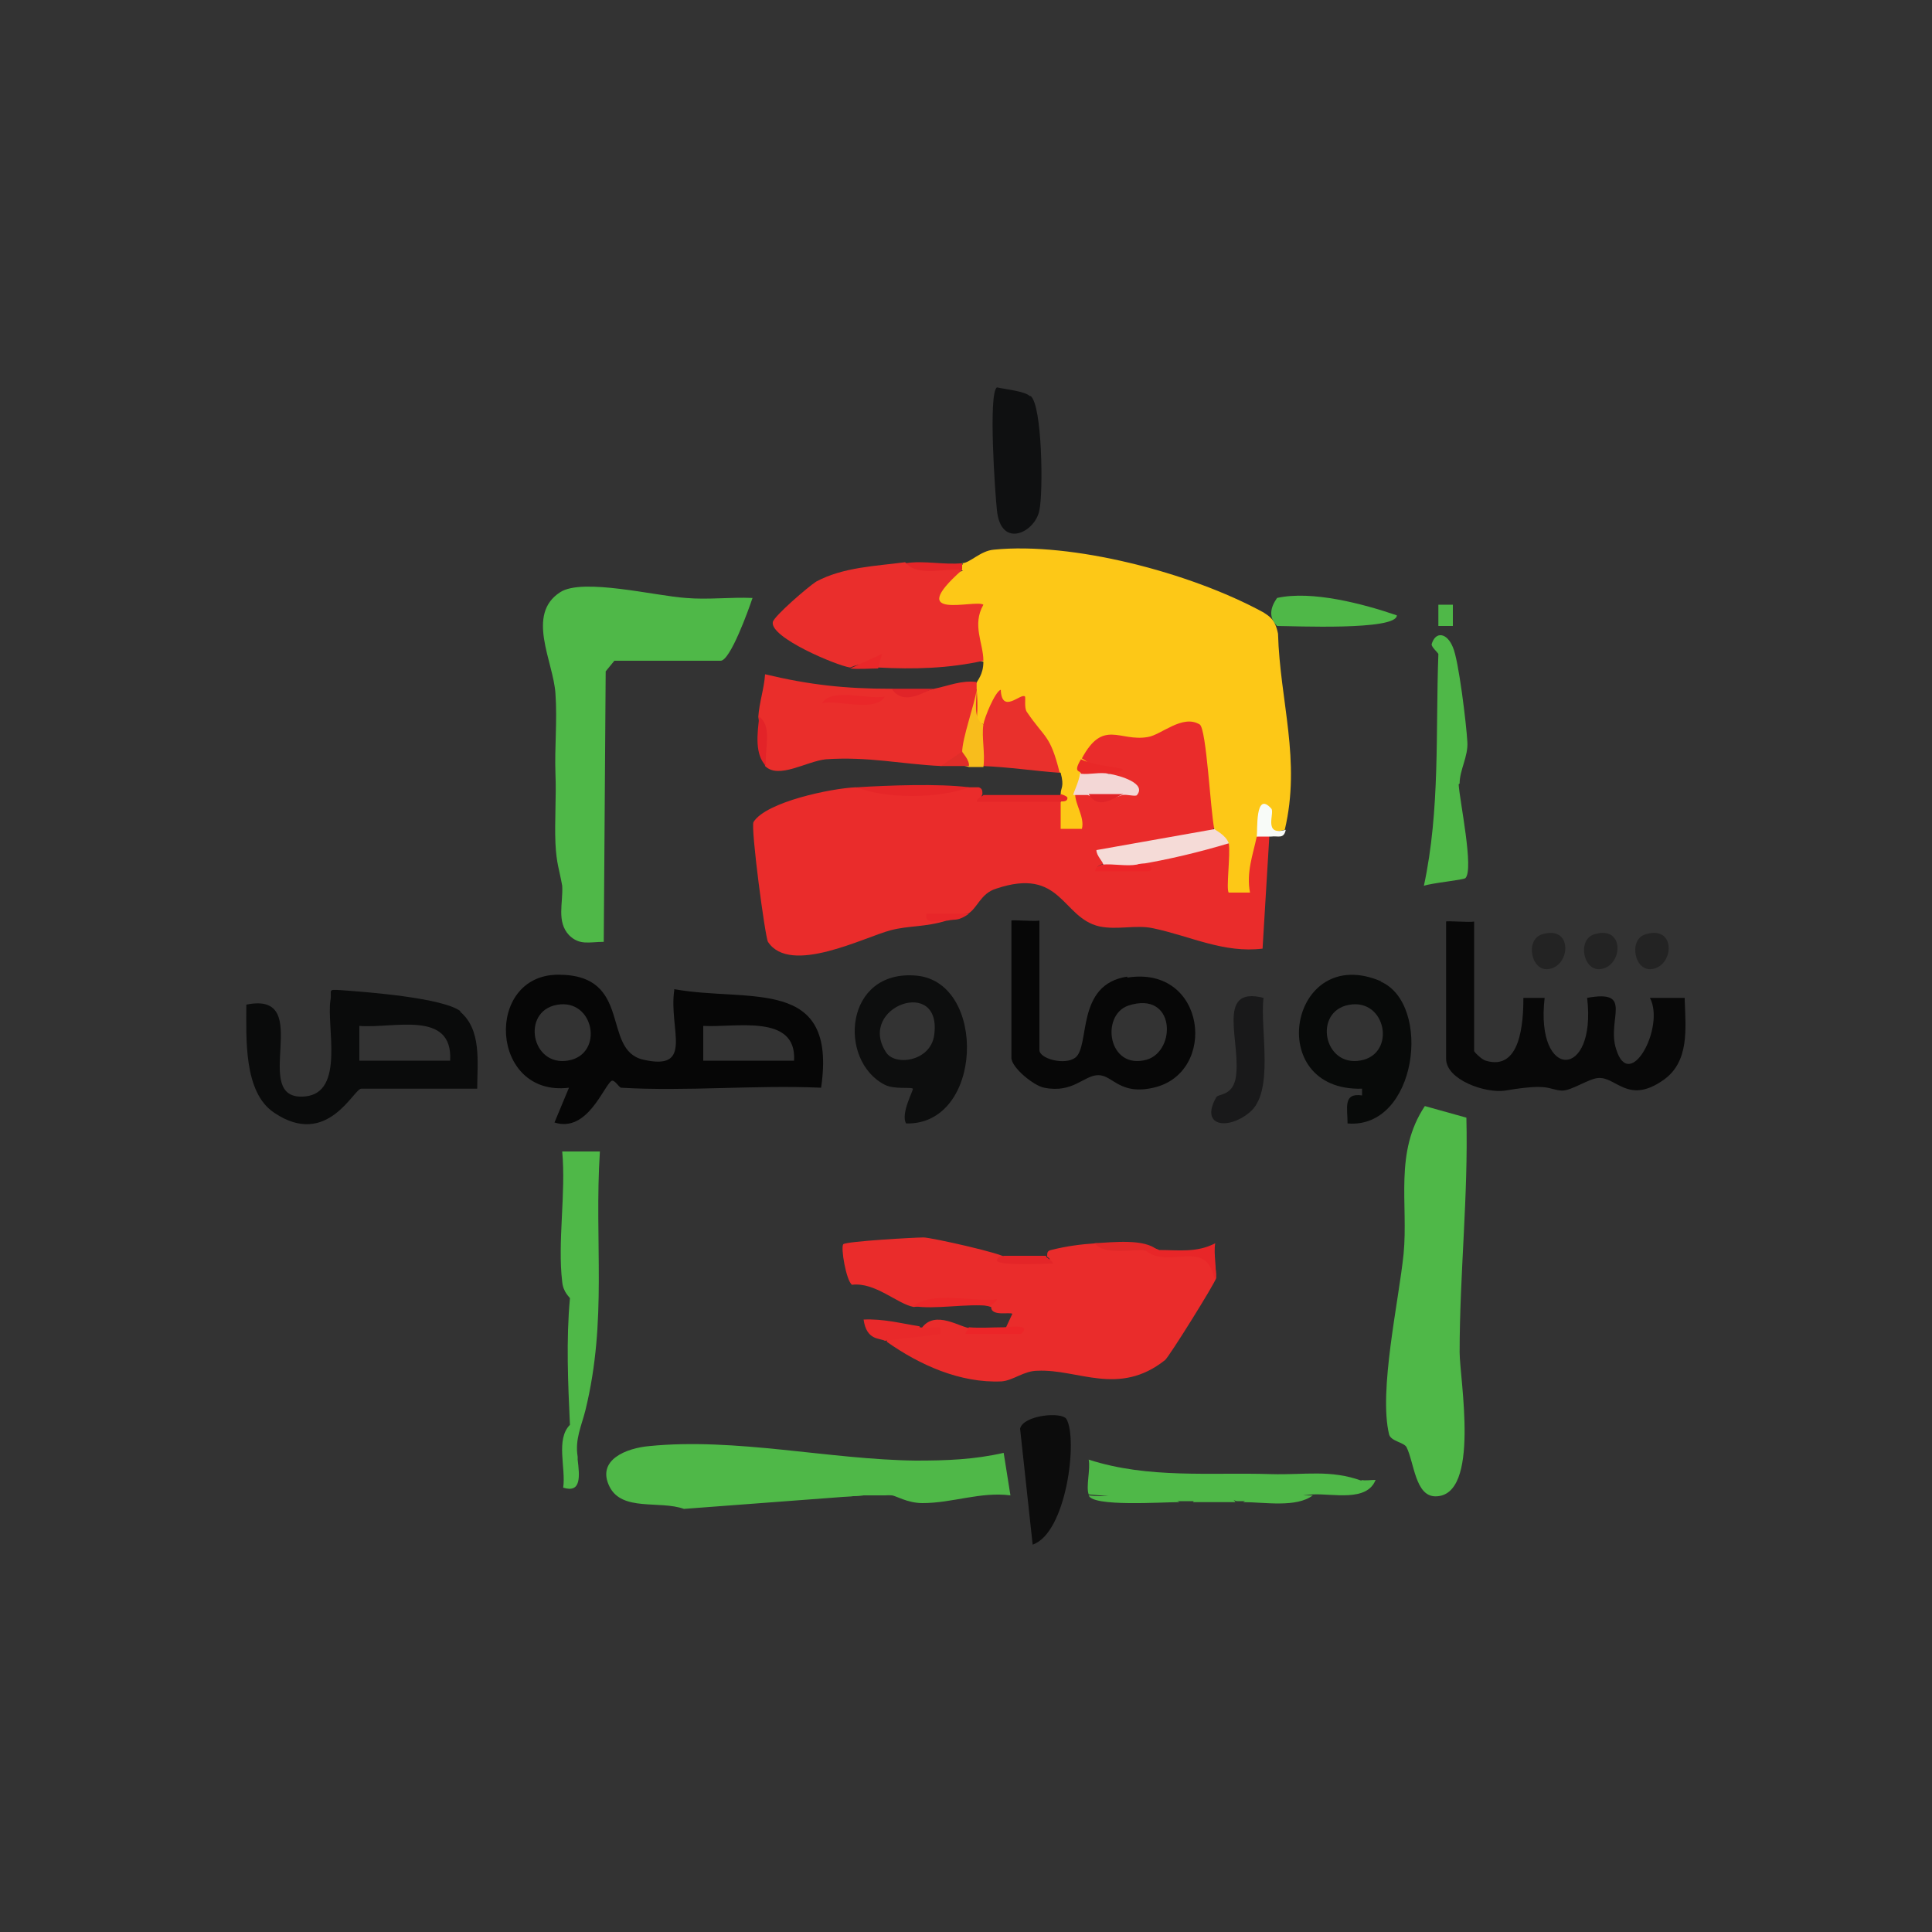<?xml version="1.0" encoding="UTF-8"?>
<svg id="Layer_1" xmlns="http://www.w3.org/2000/svg" version="1.1" viewBox="0 0 200 200">
  <rect x="0" y="0" width="200" height="200" fill="#333333" stroke="none"/>
  <!-- Generator: Adobe Illustrator 29.4.0, SVG Export Plug-In . SVG Version: 2.1.0 Build 152)  -->
  <defs>
    <style>
      .st0 {
        fill: #ea2e2c;
      }

      .st1 {
        fill: #e52628;
      }

      .st2 {
        fill: #ea2e2b;
      }

      .st3 {
        fill: #e82629;
      }

      .st4 {
        fill: #f8bd1c;
      }

      .st5 {
        fill: #e12428;
      }

      .st6 {
        fill: #4fb848;
      }

      .st7 {
        fill: #080a09;
      }

      .st8 {
        fill: #f5dbd7;
      }

      .st9 {
        fill: #232323;
      }

      .st10 {
        fill: #0d0e0e;
      }

      .st11 {
        fill: #e92828;
      }

      .st12 {
        fill: #060606;
      }

      .st13 {
        fill: #e9302c;
      }

      .st14 {
        fill: #e02d29;
      }

      .st15 {
        fill: #f8fbf8;
      }

      .st16 {
        fill: #e12828;
      }

      .st17 {
        fill: #e9292a;
      }

      .st18 {
        fill: #ea2c2b;
      }

      .st19 {
        fill: #e62628;
      }

      .st20 {
        fill: #0a0b0b;
      }

      .st21 {
        fill: #fdc817;
      }

      .st22 {
        fill: #ec2528;
      }

      .st23 {
        fill: #19191a;
      }

      .st24 {
        fill: #070707;
      }

      .st25 {
        fill: #e82628;
      }

      .st26 {
        fill: #0f1011;
      }

      .st27 {
        fill: #e32328;
      }

      .st28 {
        fill: #e42528;
      }

      .st29 {
        fill: #080808;
      }

      .st30 {
        fill: #eb2628;
      }

      .st31 {
        fill: #ea2729;
      }

      .st32 {
        fill: #f3d7d6;
      }

      .st33 {
        fill: #0c0c0c;
      }
    </style>
  </defs>
  <path class="st18" d="M104,130.1c.6.5,5.9.9,4.4,0,0-.4,0-.6.4-.7,1.6-.4,3.1-.6,4.7-.7,1.8.2,3.5.4,5.1.7l2.2.4c3.6-.7,5.2.2,5.1,2.5-.1.5-4.9,8.2-5.3,8.5-4.8,3.8-9,.9-13.2,1.1-1.4,0-2.5,1-3.7,1.1-4.3.2-8.5-1.7-11.9-4.1l.2-1c5.2.1,6.3,0,3.4-.4,1.4-2,4.1,0,5.1,0,.8.5,4.9.7,3.6,0l.7-1.5c-.3-.2-2.2.3-2.2-.7-2.5-.8-5.4-.4-8,0-1.7-.3-4-2.6-6.4-2.3-.6-.4-1.2-3.9-.9-4.2s7.4-.7,8.3-.7c.8,0,8.4,1.7,8.5,2.1h0Z"/>
  <path class="st26" d="M106.7,41c1.2,1,1.3,10,.9,11.8-.4,2.3-4,4.1-4.4,0-.2-1.8-.9-12.1,0-12.7.9.2,2.9.4,3.4.9h0Z"/>
  <path class="st33" d="M110.4,146.9c1.2,2.1,0,11.8-3.5,13l-1.3-12c.3-1.4,4.3-1.8,4.8-1h0Z"/>
  <path class="st9" d="M159.7,96.7c3.1-.9,2.9,3.2.7,3.6-1.9.4-2.6-3.1-.7-3.6Z"/>
  <path class="st9" d="M165.1,96.7c3.1-.9,2.9,3.2.7,3.6-1.9.4-2.6-3.1-.7-3.6Z"/>
  <path class="st9" d="M170.4,96.7c3.1-.9,2.9,3.2.7,3.6-1.9.4-2.6-3.1-.7-3.6Z"/>
  <path class="st17" d="M95.2,137.4c.7.1,1.5,0,2.2,0v.7l-5.8.7c-.5-.3-1.9,0-2.2-2.2,2-.1,3.9.4,5.8.7h0Z"/>
  <path class="st25" d="M125.7,132.3c-.9-4.2-4.7-.8-7.2-2.9.4-.3.9-.3,1.5,0,2,0,3.9.3,5.8-.7-.2,1.1.2,2.7,0,3.6h0Z"/>
  <path class="st6" d="M122.1,155.5c-1.9,0-9,.5-9.4-.7,3,.4,7-.9,9.4.7Z"/>
  <path class="st30" d="M94.5,135.2c2.3-1.6,6-.4,8.7-.7,0,.3-.7.6-.7.7-2.4-.3-5.7.4-8,0h0Z"/>
  <path class="st6" d="M135.9,154.8c-1.7,1.3-5,.7-7.2.7,1.7-1.4,4.9-.6,7.2-.7Z"/>
  <path class="st22" d="M100.3,137.4c1.2.1,2.4,0,3.6,0,.5,0,3-.4,1.8.7h-5.8l.4-.7h0Z"/>
  <path class="st16" d="M119.9,129.4h-1.5c-1.6,0-4.1.5-5.1-.7,1.9-.1,5.2-.5,6.5.7h0Z"/>
  <path class="st6" d="M89.4,154.8c-.4,0-3.8.5-2.5-.7l5.4.7c-1,0-1.9,0-2.9,0h0Z"/>
  <path class="st28" d="M108.3,130.1c0,.1.7.4.7.7-.9,0-6.1.3-5.8-.4.2-.5.7-.3.7-.4h4.4Z"/>
  <g>
    <path class="st6" d="M63.7,68.4h10.9c1,0,2.9-5.3,3.3-6.5-2.3-.1-4.6.2-6.9,0-3.1-.2-10.7-2.1-13-.6-3.6,2.3-.7,7.2-.5,10.5.2,2.8-.1,5.6,0,8.3.1,2.4-.1,4.9,0,7.2.1,2.1.4,2.7.7,4.4.1,1.8-.6,3.7.7,5.1,1.1,1.1,2.1.7,3.6.7l.2-28,.9-1.1h0Z"/>
    <path class="st6" d="M151.8,115.7l-4.3-1.2c-3.2,4.8-1.7,10.1-2.2,15.3-.5,4.9-2.6,14.2-1.5,18.7.2.7,1.5.8,1.8,1.3.8,1.6.9,5.1,3,5.1,4.7,0,2.5-12.2,2.5-14.9,0-8.1.9-16.2.7-24.3h0Z"/>
    <path class="st6" d="M94.8,151.2c-8.9-.1-18.7-2.4-27.6-1.5-2.3.2-5.5,1.4-4.1,4.2,1.3,2.6,5.2,1.4,7.7,2.3l18.6-1.4c-2.7-.4-1.8-.4,2.9,0,.4,0,1.6.8,3.2.8,3.1,0,6-1.2,9.1-.8l-.7-4.4c-3.1.7-5.9.8-9.1.8h0Z"/>
    <path class="st6" d="M58.2,119.2c.4,4.3-.5,9.4,0,13.5.1,1.1.8,1.6.8,1.7-.4,4.3-.2,8.8,0,13.1-1.5,1.5-.4,4.5-.7,6.5,1.9.6,1.7-1.2,1.5-2.9,0,0,0-.2,0-.3-.3-1.8.4-3.2.8-4.8,2.3-9.4.9-17.4,1.5-26.8h-3.7Z"/>
    <path class="st6" d="M151.1,81.1c0-1.4.9-2.8.8-4.3-.1-1.8-.9-8.5-1.5-9.8-.6-1.5-1.8-1.7-2.2-.3,0,.3.6.8.7,1h0c-.3,8,.2,16.1-1.5,24,.8-.3,4.1-.6,4.3-.8.9-.9-.6-8-.7-9.7h0Z"/>
    <path class="st6" d="M141,153.3h-.9c.3,0,.6,0,.9,0-3.3-1.2-5.9-.6-9.4-.7-6.3-.2-12.7.5-18.9-1.5.2,1-.3,2.8,0,3.6,3.1.3,6.3.5,9.4.7h1.5c1.4-.6,3-.6,4.4,0h.7l7.2-.7c2.1-.1,5.6.8,6.5-1.5-.5,0-1.1.1-1.5,0h0Z"/>
    <path class="st6" d="M144.6,63.7c-3.5-1.2-8.8-2.6-12.4-1.8-.7,1-.9,2,0,2.9,1.6,0,12.4.5,12.4-1.1Z"/>
    <rect class="st6" x="148.9" y="62.6" width="1.5" height="2.2"/>
  </g>
  <path class="st6" d="M127.9,155.5h-4.4c.7-1.2,3.6-1.2,4.4,0Z"/>
  <g>
    <path class="st18" d="M111.9,78.6c-1.9-4,3.5-4.1,6.5-3.6,5.2-2.6,6.7-2.8,7.9,3.2.4,2.2,1.3,6.6-.7,7.6l-.2,1c-4,.7-7.9,1.5-11.4,2.7-1.8.8,3.4.5,3.6,0,1.9-2.1,6.7-2.9,9.4-2.2.9,0,1.9-.2,2.9-.7.3-2,.7-1.8,1.5,0l-.7,11.6c-4,.5-7.5-1.3-11.3-2.1-1.8-.4-3.7.2-5.6-.2-3.9-.9-3.9-6.2-10.7-3.9-1.6.5-1.9,2-2.9,2.6-3,.3-3.7.6-2.2.7-2.3.7-3.9.5-5.8,1-2.7.7-10.4,4.7-12.7,1.2-.3-.5-1.8-11.8-1.5-12.4,1.3-2.1,8.1-3.5,10.6-3.6,3.8.5,7.8.4,11.6,0,.4,0,.7,0,1.1,0,.4.1.4.4.4.7l-.2.5c2.6-.3,5.7-.5,8.2.2.4.6.9.4,1.5-.7.7-1.2,1.2-1.4,1.5,0,1.1.5,2.3.5,3.6,0l.5-.8c-1.4,0-2-.5-1.9-1.4-1.4-.2-2.3-.7-2.9-1.5h0Z"/>
    <path class="st21" d="M99.6,58.3c.8,0,1.9-1.3,3.3-1.4,8-.8,20.2,2.3,27.9,6.5.6.4,1.2.7,1.5,2.2.2,7,2.4,13.1.7,20.3-.9.2-1.9.5-2.9.7-.4,1.9-1.1,3.7-.7,5.8h-2.2c-.3-.3.2-4,0-5.1-1.2,0-2.1-.1-1.5-1.5-.4-1.9-.8-10.3-1.5-10.8-1.8-1.1-4,1.1-5.4,1.3-2.9.5-4.6-1.9-6.8,2.2,1.2.8,1.2.8,0,1.5,1.9,1.1,1.3,1.8-.7,2.2,0,1.1,1,2.4.7,3.6h-2.2c0-1,0-1.9,0-2.9v-.7c0-.7.4-.7,0-2.2l-1.6-.6c-1.6-4.6-3.7-6.1-6.4-4.4-1.2.5-1.4-.7-.7-3.6-.6-.2-.6-.4,0-.7,0-.2.7-.8.7-2.2-1.6-.3-2.2-1.8-1.9-4.3-5.3,0-5.3-4.3-.2-5.1-.6-.2-.6-.4,0-.7h0Z"/>
    <path class="st0" d="M93.8,58.3c2,.2,3.9.5,5.8.7-6.1,5.4,1.4,3,2.2,3.6-1.2,2.1,0,4,0,5.8-3.6.8-7.2.9-10.9.7-.8-.5-1.7-.5-2.9,0-1.4-.2-8.3-3.1-8-4.7.1-.6,3.7-3.7,4.5-4.2,2.8-1.5,6.2-1.6,9.2-2h0Z"/>
    <path class="st13" d="M101.8,75c.1-.7,1.2-3.4,1.8-3.6.1,2.6,2.1.3,2.5.7.1.1-.1,1.2.2,1.6,1.9,2.8,2.4,2.3,3.4,6.3-2.7-.2-5.3-.6-8-.7-1.5-.7-1.5-3.6,0-4.4h0Z"/>
    <path class="st19" d="M100.3,81.5c-3.1,1.2-8.7,1.2-11.6,0,3.2-.2,8.5-.4,11.6,0Z"/>
    <path class="st1" d="M109.8,82.2c0,0,.7.2.7.4,0,.5-.7.3-.7.4h-8.7c0-.4.7-.6.7-.7h8,0Z"/>
    <path class="st15" d="M130.1,86.6c.1-.6-.2-4.8,1.5-2.9.4.4-.9,2.9,1.5,2.2-.2,1-.8.6-1.5.7-.4,0-1,0-1.5,0h0Z"/>
    <path class="st28" d="M99.6,58.3v.7c-1.8-.2-4.6.7-5.8-.7,1.8-.3,4,.2,5.8,0Z"/>
    <path class="st3" d="M100.3,94.6c-1.2.8-1.3.5-2.2.7-1.1,0-2.4.5-2.2-.7h4.4,0Z"/>
    <path class="st31" d="M88,69.2l3.3-1.5-.4,1.5c-.9,0-2.1.1-2.9,0Z"/>
    <path class="st8" d="M125.7,85.8c0,.1,1.2.6,1.5,1.5-3,.9-6.3,1.7-9.4,2.2-.8.7-2.6.5-3.6,0,0-.3-.7-.9-.7-1.5l12.4-2.2h0Z"/>
    <path class="st32" d="M114.8,80.1c1.2.2,3.9,1,2.9,2.2-.1.2-1.1-.1-1.5,0-1.3.5-2.5.5-3.6,0h-1.5c0-.2.6-1.4.7-2.2.6-.9,2.1-.6,2.9,0h0Z"/>
    <path class="st11" d="M111.9,78.6c2,1,6.7.8,2.9,1.5-.9-.2-2,.1-2.9,0,0-.4-.9,0,0-1.5h0Z"/>
    <path class="st22" d="M117.7,89.5c1.2-.4,2.1.6,1.1.7h-5.4c-.1-.5.7-.7.7-.7,1.2-.1,2.5.2,3.6,0h0Z"/>
    <path class="st5" d="M116.3,82.2c-1.1.4-2.6,1.7-3.6,0h3.6Z"/>
    <g>
      <path class="st2" d="M92.3,71.3c1.3.5,2.8.5,4.4,0,1.5-.3,2.8-.9,4.4-.7,0,.2,0,.5,0,.7.3,3.3-.2,5.4-1.5,6.5.5.7-.2,1.2-2.2,1.5-4.1-.2-7.5-1-11.9-.7-2,.2-4.9,2.1-6.3.7l-.7-5.1c.1-1.5.6-2.9.7-4.4,4.6,1.1,8.3,1.5,13,1.5h0Z"/>
      <g>
        <path class="st4" d="M101.8,75c-.2,1.3.2,3,0,4.4-.5,0-1,0-1.5,0-1.4-.3-1.6-.8-.7-1.5,0-1.5,1.3-5,1.5-6.5,0,1.2-.4,3,.7,3.6h0Z"/>
        <path class="st27" d="M79.3,79.3c-1.2-1.2-.9-3.4-.7-5.1,1.4,1,.5,3.5.7,5.1Z"/>
        <path class="st5" d="M96.7,71.3c-1,.2-3.1,1.9-4.4,0h4.4Z"/>
        <path class="st14" d="M100.3,79.3c-1,0-1.9,0-2.9,0l2.2-1.5c0,.1.8.9.7,1.5h0Z"/>
        <path class="st31" d="M91.6,72.1c-1,1.7-4.9.3-6.5.7,1-1.7,4.9-.3,6.5-.7Z"/>
      </g>
    </g>
  </g>
  <g>
    <path class="st29" d="M174.4,103.3h-3.6c1.6,3-2.1,9.9-3.5,5.3-1-3.1,1.9-6.2-3-5.3,1,8.5-5.4,8.6-4.4,0h-2.2c0,2.6-.3,7.6-3.9,6.5-.4-.1-1.2-.9-1.2-1v-13.4c-.5.1-2.9-.1-2.9,0v14.2c0,2.2,4.1,3.6,6.1,3.3,4.7-.8,4.4-.1,5.9,0,1,0,2.7-1.2,3.7-1.3,1.9-.2,3.1,2.8,6.8.2,2.7-1.9,2.3-5.3,2.2-8.3h0Z"/>
    <path class="st23" d="M130.8,103.3c-5.1-1.3-2.2,4.8-2.9,8.4-.4,1.8-1.8,1.5-2,1.9-1.7,3,1.2,3.4,3.4,1.6,2.7-2.1,1.1-8.7,1.5-11.9h0Z"/>
    <path class="st24" d="M116.7,101.1c-5.4.8-3.8,7.2-5.4,8.4-1.1.8-3.7.1-3.7-.8v-13.4c-.5.1-2.9-.1-2.9,0v14.2c0,1,2.3,2.9,3.4,3.1,3,.6,4.1-1.3,5.6-1.3s2.2,2.1,5.7,1.3c6.7-1.5,5.5-12.7-2.7-11.4h0ZM118.7,109.7c-4,1.1-4.8-4.6-1.9-5.6,4.9-1.6,5,4.7,1.9,5.6Z"/>
    <path class="st10" d="M94.9,101c-7.5-.7-8.2,8.8-3.3,11.3,1,.5,2.7.2,2.9.4.1.1-1.3,2.6-.7,3.6,8,.2,8.4-14.6,1.1-15.3h0ZM96.7,107.2c-.4,2.7-4.1,3.2-5,1.7-3-4.7,5.9-7.9,5-1.7Z"/>
    <path class="st7" d="M143,101.6c-9.5-4.1-12.3,11.4-2,11.1v.7c-2-.3-1.5,1.3-1.5,2.9,7.2.6,8.8-12.4,3.4-14.7h0ZM141.2,109.7c-4,1.1-5.3-4.6-1.9-5.6,4-1.1,5.3,4.6,1.9,5.6Z"/>
    <path class="st12" d="M69.8,102.5c-.6,4,2.1,8.4-3.2,7.2-4.4-1-1-8.8-8.8-8.8-7.7,0-7.1,12.7,1.1,11.7l-1.5,3.6c3.4,1.1,5.1-3.8,5.9-4.3.3-.2.8.7,1,.7,6.8.4,13.8-.3,20.7,0,1.7-11.6-7.4-8.8-15.2-10.2h0ZM59.2,109.7c-4,1.1-5.3-4.6-1.9-5.6,4-1.1,5.3,4.6,1.9,5.6h0ZM82.2,109.8h-9.4v-3.6c3.3.2,9.7-1.3,9.4,3.6h0Z"/>
    <path class="st20" d="M47.7,104.7c-1.8-1.4-9.6-2-12.4-2.2-1.5-.1-.9,0-1.1,1.1-.4,2.7,1.5,9.5-2.6,9.9-6,.6,1.2-11-6.1-9.5,0,3.5-.3,9.1,2.9,11.2,5.5,3.7,8.2-2.5,9-2.5h12c0-2.7.5-6.1-1.8-8h0ZM46.6,109.8h-9.4v-3.6c3.5.3,9.7-1.7,9.4,3.6h0Z"/>
  </g>
</svg>